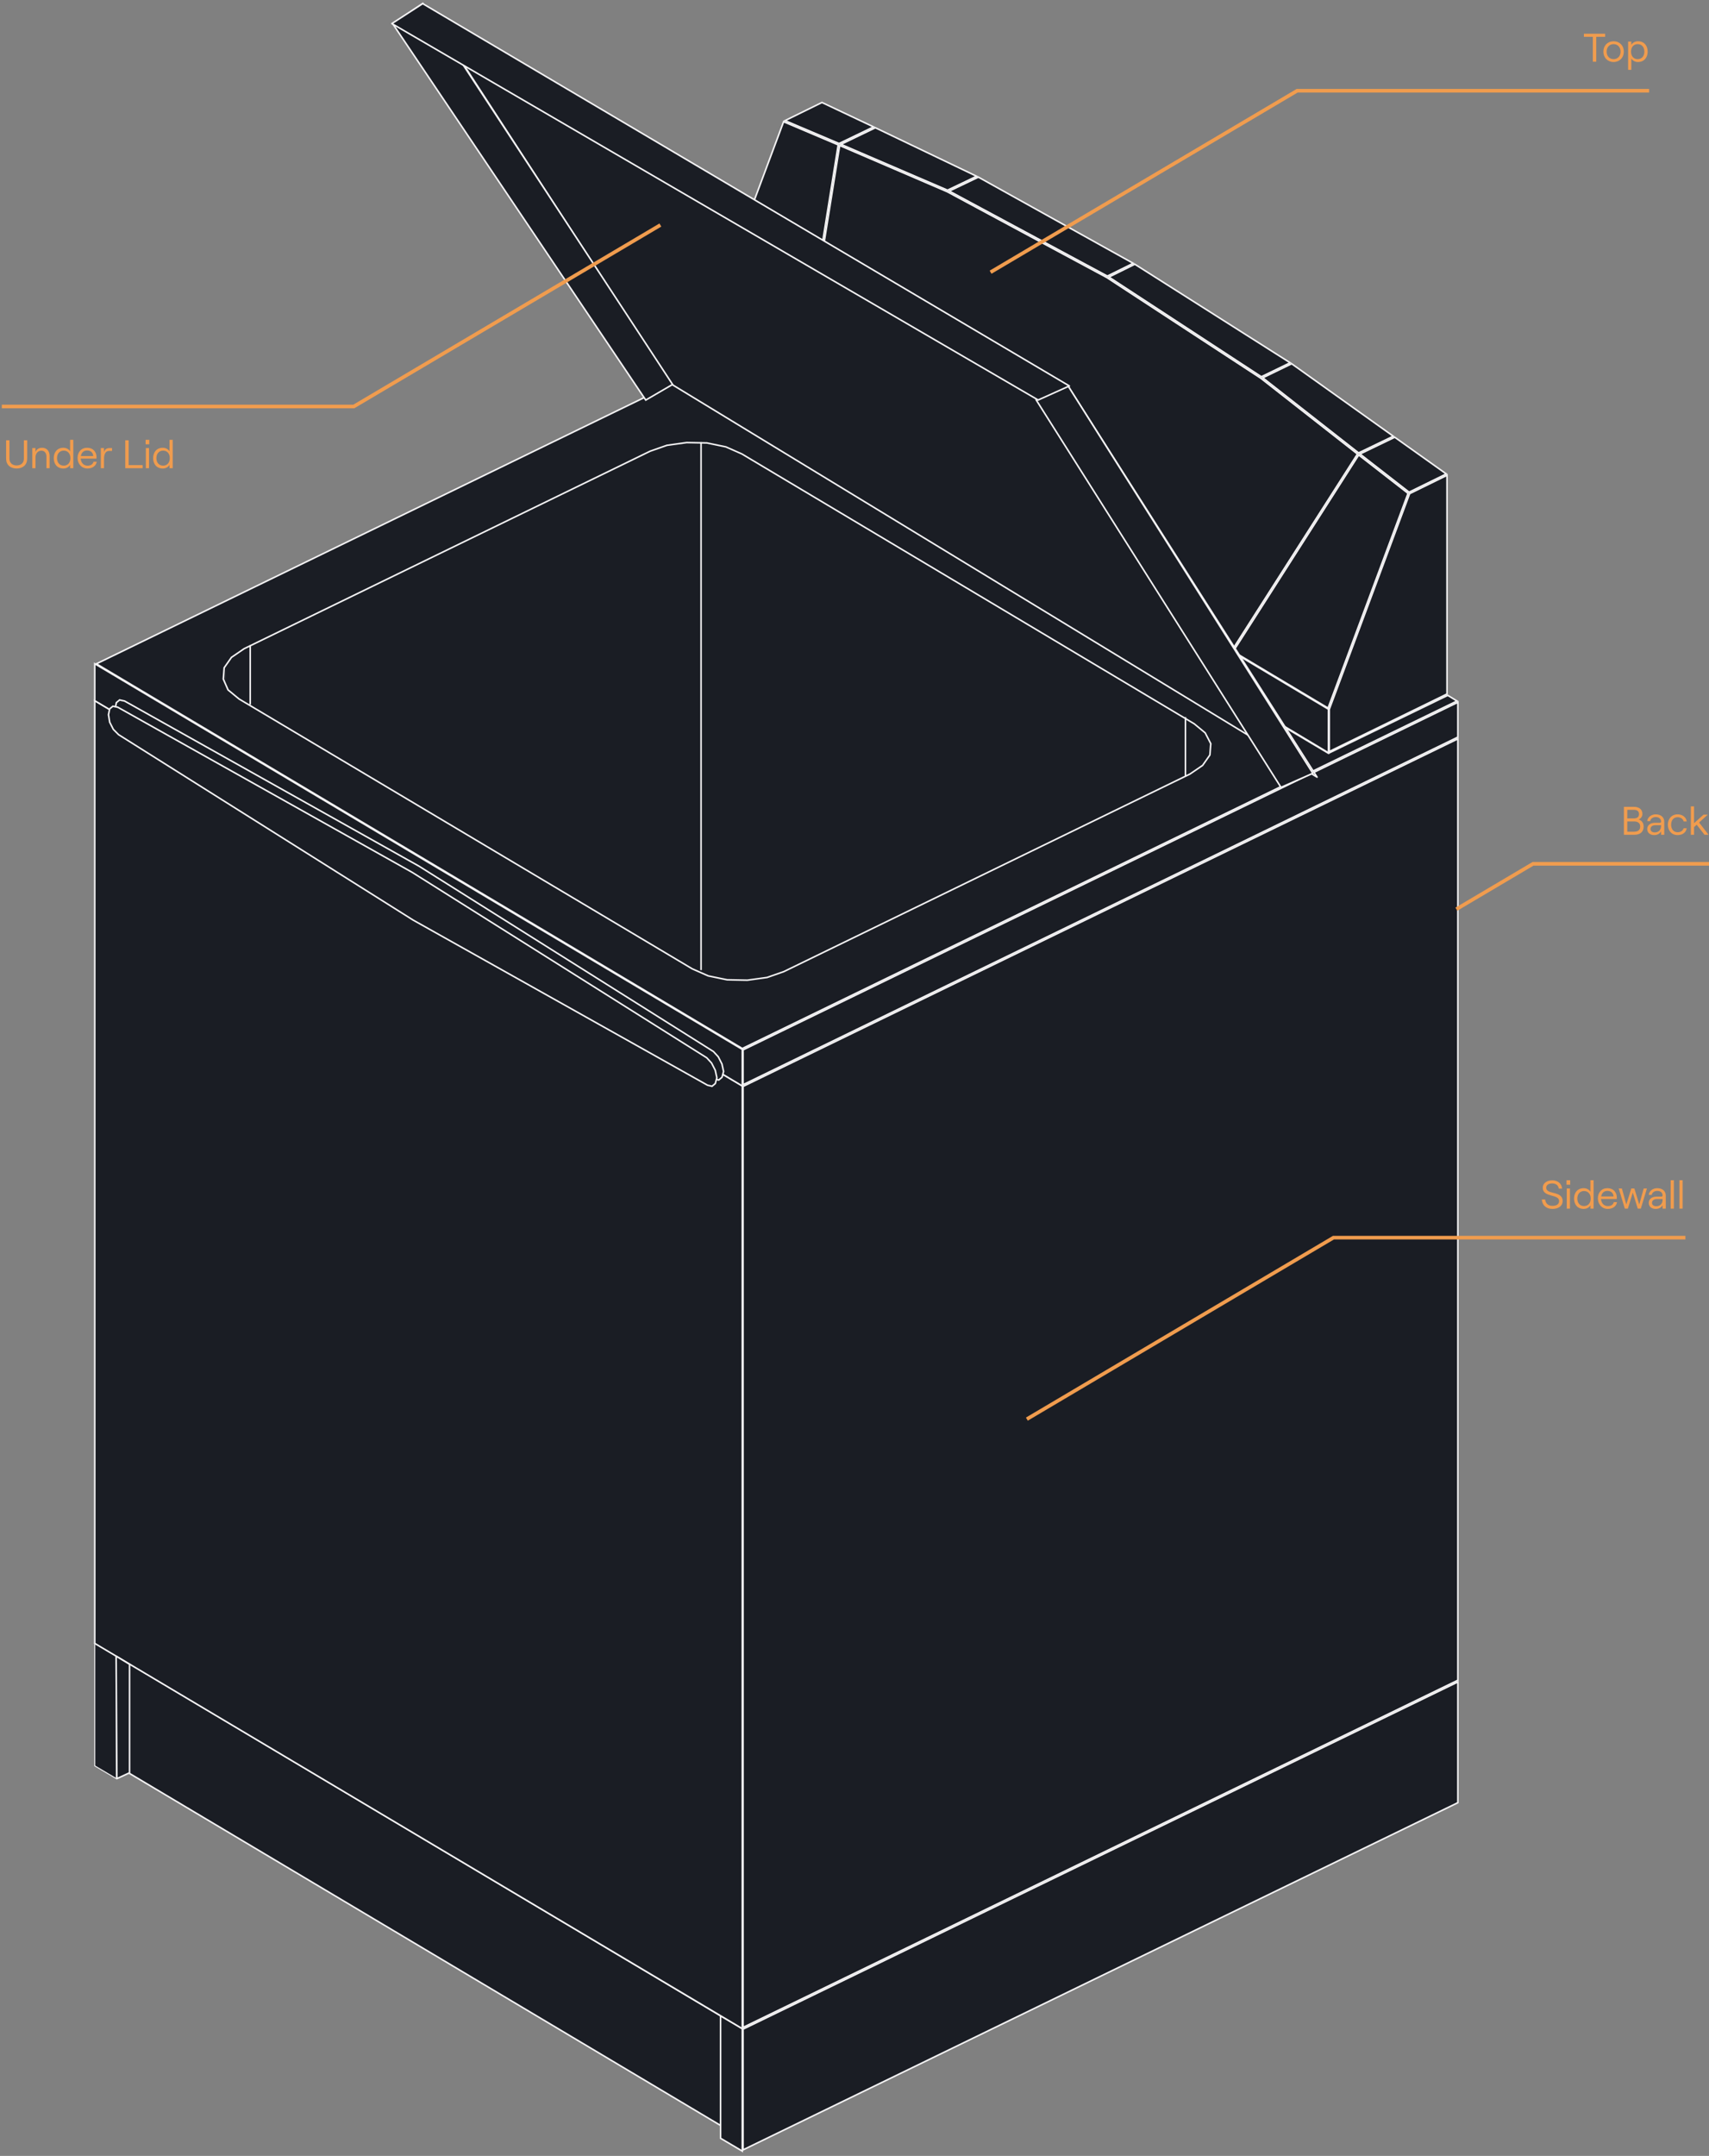 <svg width="471" height="594" viewBox="0 0 471 594" fill="none" xmlns="http://www.w3.org/2000/svg">
<rect x="0" y="0" width="471" height="594" fill="#808080" stroke="none"/>
<path d="M52.791 180.363L189.056 114.961L301.764 178.212L346.108 206.61L282.825 245.335L201.99 281.048L52.791 194.132V180.363Z" fill="#1A1D24"/>
<path fill-rule="evenodd" clip-rule="evenodd" d="M26.115 486.533V452.794L32.094 456.328V490.068L26.115 486.533Z" fill="#1A1D24" stroke="#F5F4F5" stroke-width="0.268" stroke-miterlimit="10"/>
<path fill-rule="evenodd" clip-rule="evenodd" d="M198.592 555.405V585.61L35.429 488.462V458.257L198.592 555.405Z" fill="#1A1D24" stroke="#F5F4F5" stroke-width="0.43" stroke-miterlimit="10"/>
<path fill-rule="evenodd" clip-rule="evenodd" d="M198.592 555.404L204.571 558.939V592.678L198.592 589.143V555.404Z" fill="#1A1D24" stroke="#F5F4F5" stroke-width="0.43" stroke-miterlimit="10"/>
<path d="M401.785 496.681L204.786 592.335V559.074L401.785 463.42V496.681Z" fill="#1A1D24" stroke="#F5F4F5" stroke-width="0.43"/>
<path fill-rule="evenodd" clip-rule="evenodd" d="M26.115 452.794V193.055L204.572 299.2V558.939L26.115 452.794Z" fill="#1A1D24" stroke="#F5F4F5" stroke-width="0.43" stroke-miterlimit="10"/>
<path d="M204.786 558.596V299.334L401.785 203.574V462.942L204.786 558.596Z" fill="#1A1D24" stroke="#F5F4F5" stroke-width="0.43"/>
<path fill-rule="evenodd" clip-rule="evenodd" d="M26.115 182.88L204.572 289.132V299.2L26.115 193.055V182.88Z" fill="#1A1D24" stroke="#F5F4F5" stroke-width="0.43" stroke-miterlimit="10"/>
<path d="M204.786 298.857V289.266L401.785 193.506V203.096L204.786 298.857Z" fill="#1A1D24" stroke="#F5F4F5" stroke-width="0.43"/>
<mask id="path-10-inside-1" fill="white">
<path fill-rule="evenodd" clip-rule="evenodd" d="M61.876 184.058V187.592L61.645 187.057L61.876 184.058Z"/>
</mask>
<path fill-rule="evenodd" clip-rule="evenodd" d="M61.876 184.058V187.592L61.645 187.057L61.876 184.058Z" fill="#1A1D24"/>
<path d="M61.876 184.058H62.306L61.447 184.025L61.876 184.058ZM61.876 187.592L61.48 187.762L62.306 187.592H61.876ZM61.645 187.057L61.217 187.024L61.209 187.129L61.25 187.226L61.645 187.057ZM61.446 184.058V187.592H62.306V184.058H61.446ZM62.271 187.423L62.041 186.887L61.25 187.226L61.48 187.762L62.271 187.423ZM62.074 187.09L62.304 184.091L61.447 184.025L61.217 187.024L62.074 187.09Z" fill="#F5F4F5" mask="url(#path-10-inside-1)"/>
<path d="M62.828 190.034L62.849 190.081L62.889 190.114L65.878 192.578L65.891 192.588L65.905 192.596L190.778 266.93L190.79 266.937L190.802 266.942L195.171 268.87L195.192 268.879L195.214 268.884L200.388 269.955L200.408 269.959L200.428 269.959L205.947 270.066L205.964 270.067L205.981 270.064L211.385 269.315L211.406 269.312L211.426 269.305L216.026 267.698L216.038 267.694L216.049 267.688L327.929 213.277L327.943 213.27L327.956 213.261L331.406 210.905L331.438 210.883L331.461 210.851L333.415 208.066L333.449 208.018L333.454 207.959L333.684 204.96L333.688 204.899L333.66 204.845L332.166 201.953L332.145 201.914L332.111 201.886L329.122 199.422L329.109 199.412L329.095 199.403L204.452 125.07L204.44 125.063L204.428 125.058L200.059 123.13L200.038 123.12L200.016 123.116L194.841 122.045L194.822 122.041L194.802 122.04L189.283 121.933L189.266 121.933L189.249 121.935L183.845 122.685L183.824 122.688L183.803 122.695L179.204 124.302L179.192 124.306L179.181 124.311L67.301 178.723L67.287 178.729L67.273 178.738L63.824 181.095L63.792 181.117L63.769 181.149L61.815 183.934L61.781 183.982L61.776 184.041L61.546 187.04L61.542 187.093L61.563 187.142L62.828 190.034ZM204.582 288.887L26.568 182.898L193.433 101.82V104.689V104.812L193.538 104.874L366.015 207.485L366.115 207.544L366.219 207.493L398.999 191.585L401.552 193.14L204.582 288.887Z" fill="#1A1D24" stroke="#F5F4F5" stroke-width="0.43"/>
<path d="M226.535 28.238L240.752 34.963L231.242 39.546L216.357 33.234L226.535 28.238Z" fill="#1A1D24" stroke="#F5F4F5" stroke-width="0.43"/>
<path fill-rule="evenodd" clip-rule="evenodd" d="M193.647 92.694L220.209 108.546L223.084 122.256L193.647 104.69V92.694Z" fill="#1A1D24" stroke="#F5F4F5" stroke-width="0.43" stroke-miterlimit="10"/>
<path d="M193.912 92.601L215.962 33.534L231.008 39.914L220.047 108.199L193.912 92.601Z" fill="#1A1D24" stroke="#F5F4F5" stroke-width="0.43"/>
<path d="M366.34 207.063V195.45L388.489 136.013L398.796 130.955V191.206L366.34 207.063Z" fill="#1A1D24" stroke="#F5F4F5" stroke-width="0.43"/>
<path d="M384.387 120.469L398.592 130.576L388.343 135.606L374.81 125.084L384.387 120.469Z" fill="#1A1D24" stroke="#F5F4F5" stroke-width="0.43"/>
<path fill-rule="evenodd" clip-rule="evenodd" d="M339.563 179.559L366.125 195.411V207.407L336.804 189.841L339.563 179.559Z" fill="#1A1D24" stroke="#F5F4F5" stroke-width="0.43" stroke-miterlimit="10"/>
<path d="M388.06 135.931L366.014 195.094L339.864 179.488L374.458 125.355L388.06 135.931Z" fill="#1A1D24" stroke="#F5F4F5" stroke-width="0.43"/>
<path d="M355.985 100.226L383.987 120.185L374.431 124.789L348.016 104.09L355.985 100.226Z" fill="#1A1D24" stroke="#F5F4F5" stroke-width="0.43"/>
<path d="M305.615 76.332L312.758 72.803L355.565 99.952L347.628 103.8L305.615 76.332Z" fill="#1A1D24" stroke="#F5F4F5" stroke-width="0.43"/>
<path d="M269.645 48.807L312.309 72.546L305.187 76.064L261.618 52.646L269.645 48.807Z" fill="#1A1D24" stroke="#F5F4F5" stroke-width="0.43"/>
<path d="M241.252 35.2L269.155 48.564L261.139 52.398L231.766 39.77L241.252 35.2Z" fill="#1A1D24" stroke="#F5F4F5" stroke-width="0.43"/>
<path d="M336.669 189.511L223.275 122.119L220.52 108.981L339.313 179.66L336.669 189.511Z" fill="#1A1D24" stroke="#F5F4F5" stroke-width="0.43"/>
<path d="M220.444 108.436L231.416 40.088L261.05 52.828L305.073 76.491L347.487 104.222L374.117 125.089L339.494 179.268L220.444 108.436Z" fill="#1A1D24" stroke="#F5F4F5" stroke-width="0.43"/>
<path d="M32.079 197.264L31.746 195.193L32.068 193.592L32.964 192.85L34.325 193.143L115.471 238.646L196.622 289.718L197.962 291.175L198.971 293.159L199.414 295.223L198.985 296.82L198.085 297.566L196.839 297.275L115.691 251.772L34.537 200.697L33.083 199.238L32.079 197.264Z" fill="#1A1D24" stroke="#F5F4F5" stroke-width="0.43"/>
<path d="M30.232 198.985L29.898 196.915L30.22 195.314L31.116 194.572L32.477 194.865L113.624 240.368L194.774 291.44L196.114 292.897L197.123 294.881L197.566 296.945L197.138 298.542L196.238 299.288L194.991 298.997L113.843 253.494L32.689 202.418L31.236 200.96L30.232 198.985Z" fill="#1A1D24" stroke="#F5F4F5" stroke-width="0.43"/>
<path d="M193.214 121.845V267.279" stroke="#F5F4F5" stroke-width="0.43"/>
<path d="M68.958 177.781V194.132" stroke="#F5F4F5" stroke-width="0.43"/>
<path d="M326.708 197.574V213.925" stroke="#F5F4F5" stroke-width="0.43"/>
<path d="M294.22 106.162L362.983 214.121L185.053 105.845L117.216 1.588L294.22 106.162Z" fill="#1A1D24" stroke="#F5F4F5" stroke-width="0.43" stroke-linejoin="round"/>
<path d="M353.037 216.937L361.813 213.064L294.373 106.355L285.597 110.228L353.037 216.937Z" fill="#1A1D24" stroke="#F5F4F5" stroke-width="0.43"/>
<path d="M35.7 488.442L32.21 490.054L32.005 456.311L35.7 458.546V488.442Z" fill="#1A1D24" stroke="#F5F4F5" stroke-width="0.43" stroke-linejoin="round"/>
<path d="M177.97 110.228L185.361 105.925L116.535 0.937L108.221 6.531L177.97 110.228Z" fill="#1A1D24" stroke="#F5F4F5" stroke-width="0.43"/>
<path d="M108 6.5L116.5 1L294.71 106.344L286.111 110.214L108 6.5Z" fill="#1A1D24" stroke="#F5F4F5" stroke-width="0.43" stroke-linejoin="round"/>
<path d="M0.5 112H97.5L182 62" class="prod-labels-7" stroke="#F09C4E"/>
<path d="M4.586 129.088C6.335 129.088 7.49 128.043 7.49 126.36V121.3H6.577V126.404C6.577 127.537 5.785 128.241 4.586 128.241C3.398 128.241 2.606 127.537 2.606 126.404V121.3H1.682V126.36C1.682 128.043 2.837 129.088 4.586 129.088ZM8.902 129H9.782V126.008C9.782 124.93 10.464 124.171 11.41 124.171C12.246 124.171 12.796 124.809 12.796 125.755V129H13.676V125.612C13.676 124.259 12.862 123.368 11.608 123.368C10.761 123.368 10.068 123.753 9.782 124.523V123.456H8.902V129ZM17.486 129.088C18.267 129.088 18.993 128.692 19.323 128.087V129H20.203V121.179H19.323V124.358C18.993 123.764 18.267 123.368 17.486 123.368C15.759 123.368 14.813 124.611 14.813 126.228C14.813 127.845 15.759 129.088 17.486 129.088ZM15.715 126.228C15.715 124.974 16.452 124.16 17.563 124.16C18.674 124.16 19.4 124.974 19.4 126.228C19.4 127.482 18.674 128.296 17.563 128.296C16.452 128.296 15.715 127.482 15.715 126.228ZM21.377 126.195C21.377 127.779 22.477 129.088 24.116 129.088C25.491 129.088 26.47 128.351 26.657 127.218H25.766C25.59 127.911 25.018 128.307 24.116 128.307C23.071 128.307 22.312 127.493 22.246 126.349H26.58C26.591 126.272 26.602 126.085 26.602 125.964C26.602 124.49 25.634 123.368 24.017 123.368C22.389 123.368 21.377 124.567 21.377 126.195ZM22.29 125.645C22.455 124.666 23.082 124.116 24.017 124.116C25.007 124.116 25.634 124.71 25.7 125.645H22.29ZM30.108 124.237H30.878V123.456H30.174C29.36 123.456 28.898 123.819 28.666 124.578V123.456H27.787V129H28.666V126.558C28.666 125.249 28.985 124.237 30.108 124.237ZM34.524 129H39.309V128.153H35.459V121.3H34.524V129ZM40.194 129H41.074V123.456H40.194V129ZM40.128 122.411H41.14V121.179H40.128V122.411ZM44.879 129.088C45.66 129.088 46.386 128.692 46.716 128.087V129H47.596V121.179H46.716V124.358C46.386 123.764 45.66 123.368 44.879 123.368C43.152 123.368 42.206 124.611 42.206 126.228C42.206 127.845 43.152 129.088 44.879 129.088ZM43.108 126.228C43.108 124.974 43.845 124.16 44.956 124.16C46.067 124.16 46.793 124.974 46.793 126.228C46.793 127.482 46.067 128.296 44.956 128.296C43.845 128.296 43.108 127.482 43.108 126.228Z" class="prod-words-7" fill="#F09C4E"/>
<path d="M454.5 25H357.5L273 75" class="prod-labels-7" stroke="#F09C4E"/>
<path d="M438.985 17H439.931V10.147H442.384V9.3H436.521V10.147H438.985V17ZM444.703 17.088C446.353 17.088 447.53 15.889 447.53 14.228C447.53 12.556 446.353 11.368 444.703 11.368C443.064 11.368 441.887 12.556 441.887 14.228C441.887 15.889 443.064 17.088 444.703 17.088ZM442.789 14.228C442.789 13.018 443.57 12.16 444.703 12.16C445.847 12.16 446.628 13.018 446.628 14.228C446.628 15.438 445.847 16.296 444.703 16.296C443.57 16.296 442.789 15.438 442.789 14.228ZM448.707 19.244H449.587V16.109C449.917 16.703 450.632 17.088 451.413 17.088C453.129 17.088 454.097 15.845 454.097 14.228C454.097 12.611 453.151 11.368 451.435 11.368C450.643 11.368 449.928 11.764 449.587 12.369V11.456H448.707V19.244ZM449.51 14.228C449.51 12.974 450.236 12.16 451.347 12.16C452.458 12.16 453.184 12.974 453.184 14.228C453.184 15.482 452.458 16.296 451.347 16.296C450.236 16.296 449.51 15.482 449.51 14.228Z" class="prod-words-7" fill="#F09C4E"/>
<path d="M464.5 341H367.5L283 391" class="prod-labels-7" stroke="#F09C4E"/>
<path d="M427.85 333.088C429.456 333.088 430.666 332.296 430.666 330.899C430.666 328.006 426.134 329.227 426.134 327.258C426.134 326.521 426.75 326.059 427.795 326.059C428.829 326.059 429.5 326.62 429.588 327.489H430.512C430.402 326.103 429.335 325.212 427.795 325.212C426.255 325.212 425.188 326.037 425.188 327.258C425.188 330.008 429.687 328.919 429.687 330.899C429.687 331.834 428.917 332.241 427.85 332.241C426.651 332.241 425.947 331.548 425.848 330.481H424.924C425.023 332.054 426.123 333.088 427.85 333.088ZM431.796 333H432.676V327.456H431.796V333ZM431.73 326.411H432.742V325.179H431.73V326.411ZM436.481 333.088C437.262 333.088 437.988 332.692 438.318 332.087V333H439.198V325.179H438.318V328.358C437.988 327.764 437.262 327.368 436.481 327.368C434.754 327.368 433.808 328.611 433.808 330.228C433.808 331.845 434.754 333.088 436.481 333.088ZM434.71 330.228C434.71 328.974 435.447 328.16 436.558 328.16C437.669 328.16 438.395 328.974 438.395 330.228C438.395 331.482 437.669 332.296 436.558 332.296C435.447 332.296 434.71 331.482 434.71 330.228ZM440.372 330.195C440.372 331.779 441.472 333.088 443.111 333.088C444.486 333.088 445.465 332.351 445.652 331.218H444.761C444.585 331.911 444.013 332.307 443.111 332.307C442.066 332.307 441.307 331.493 441.241 330.349H445.575C445.586 330.272 445.597 330.085 445.597 329.964C445.597 328.49 444.629 327.368 443.012 327.368C441.384 327.368 440.372 328.567 440.372 330.195ZM441.285 329.645C441.45 328.666 442.077 328.116 443.012 328.116C444.002 328.116 444.629 328.71 444.695 329.645H441.285ZM447.797 333H448.644L449.997 328.589L451.361 333H452.208L453.891 327.456H453L451.779 331.856L450.437 327.456H449.579L448.215 331.856L446.994 327.456H446.114L447.797 333ZM458.21 329.392C458.21 329.568 458.1 329.689 457.858 329.689H456.604C455.262 329.689 454.393 330.36 454.393 331.416C454.393 332.428 455.152 333.088 456.318 333.088C457.176 333.088 457.913 332.681 458.21 332.043V333H459.09V329.425C459.09 328.193 458.188 327.368 456.747 327.368C455.504 327.368 454.492 328.16 454.393 329.227H455.229C455.273 328.622 455.911 328.116 456.725 328.116C457.671 328.116 458.21 328.633 458.21 329.392ZM455.295 331.405C455.295 330.756 455.834 330.36 456.659 330.36H458.21V330.503C458.21 331.647 457.561 332.34 456.45 332.34C455.746 332.34 455.295 331.977 455.295 331.405ZM460.436 333H461.316V325.179H460.436V333ZM462.853 333H463.733V325.179H462.853V333Z" class="prod-words-7" fill="#F09C4E"/>
<path d="M401.375 250.5L422.5 238H471" class="prod-labels-7-r" stroke="#F09C4E"/>
<path d="M447.547 230H450.473C452.057 230 452.992 229.142 452.992 227.756C452.992 226.678 452.42 226.051 451.628 225.787C452.145 225.567 452.651 224.995 452.651 224.28C452.651 223.026 451.76 222.3 450.297 222.3H447.547V230ZM448.482 229.153V226.326H450.319C451.452 226.326 452.035 226.821 452.035 227.745C452.035 228.658 451.452 229.153 450.319 229.153H448.482ZM448.482 225.49V223.125H450.275C451.199 223.125 451.716 223.51 451.716 224.302C451.716 225.094 451.199 225.49 450.275 225.49H448.482ZM457.792 226.392C457.792 226.568 457.682 226.689 457.44 226.689H456.186C454.844 226.689 453.975 227.36 453.975 228.416C453.975 229.428 454.734 230.088 455.9 230.088C456.758 230.088 457.495 229.681 457.792 229.043V230H458.672V226.425C458.672 225.193 457.77 224.368 456.329 224.368C455.086 224.368 454.074 225.16 453.975 226.227H454.811C454.855 225.622 455.493 225.116 456.307 225.116C457.253 225.116 457.792 225.633 457.792 226.392ZM454.877 228.405C454.877 227.756 455.416 227.36 456.241 227.36H457.792V227.503C457.792 228.647 457.143 229.34 456.032 229.34C455.328 229.34 454.877 228.977 454.877 228.405ZM462.35 230.088C463.758 230.088 464.671 229.34 464.858 228.207H464C463.802 228.878 463.197 229.296 462.361 229.296C461.162 229.296 460.568 228.361 460.568 227.228C460.568 226.095 461.151 225.16 462.361 225.16C463.197 225.16 463.89 225.655 464 226.326H464.869C464.704 225.094 463.593 224.368 462.35 224.368C460.601 224.368 459.655 225.743 459.655 227.228C459.655 228.713 460.601 230.088 462.35 230.088ZM466.882 230V227.888L467.608 227.228L469.764 230H470.875L468.279 226.623L470.655 224.456H469.489L466.882 226.799V222.179H465.991V230H466.882Z" class="prod-words-7" fill="#F09C4E"/>
</svg>
